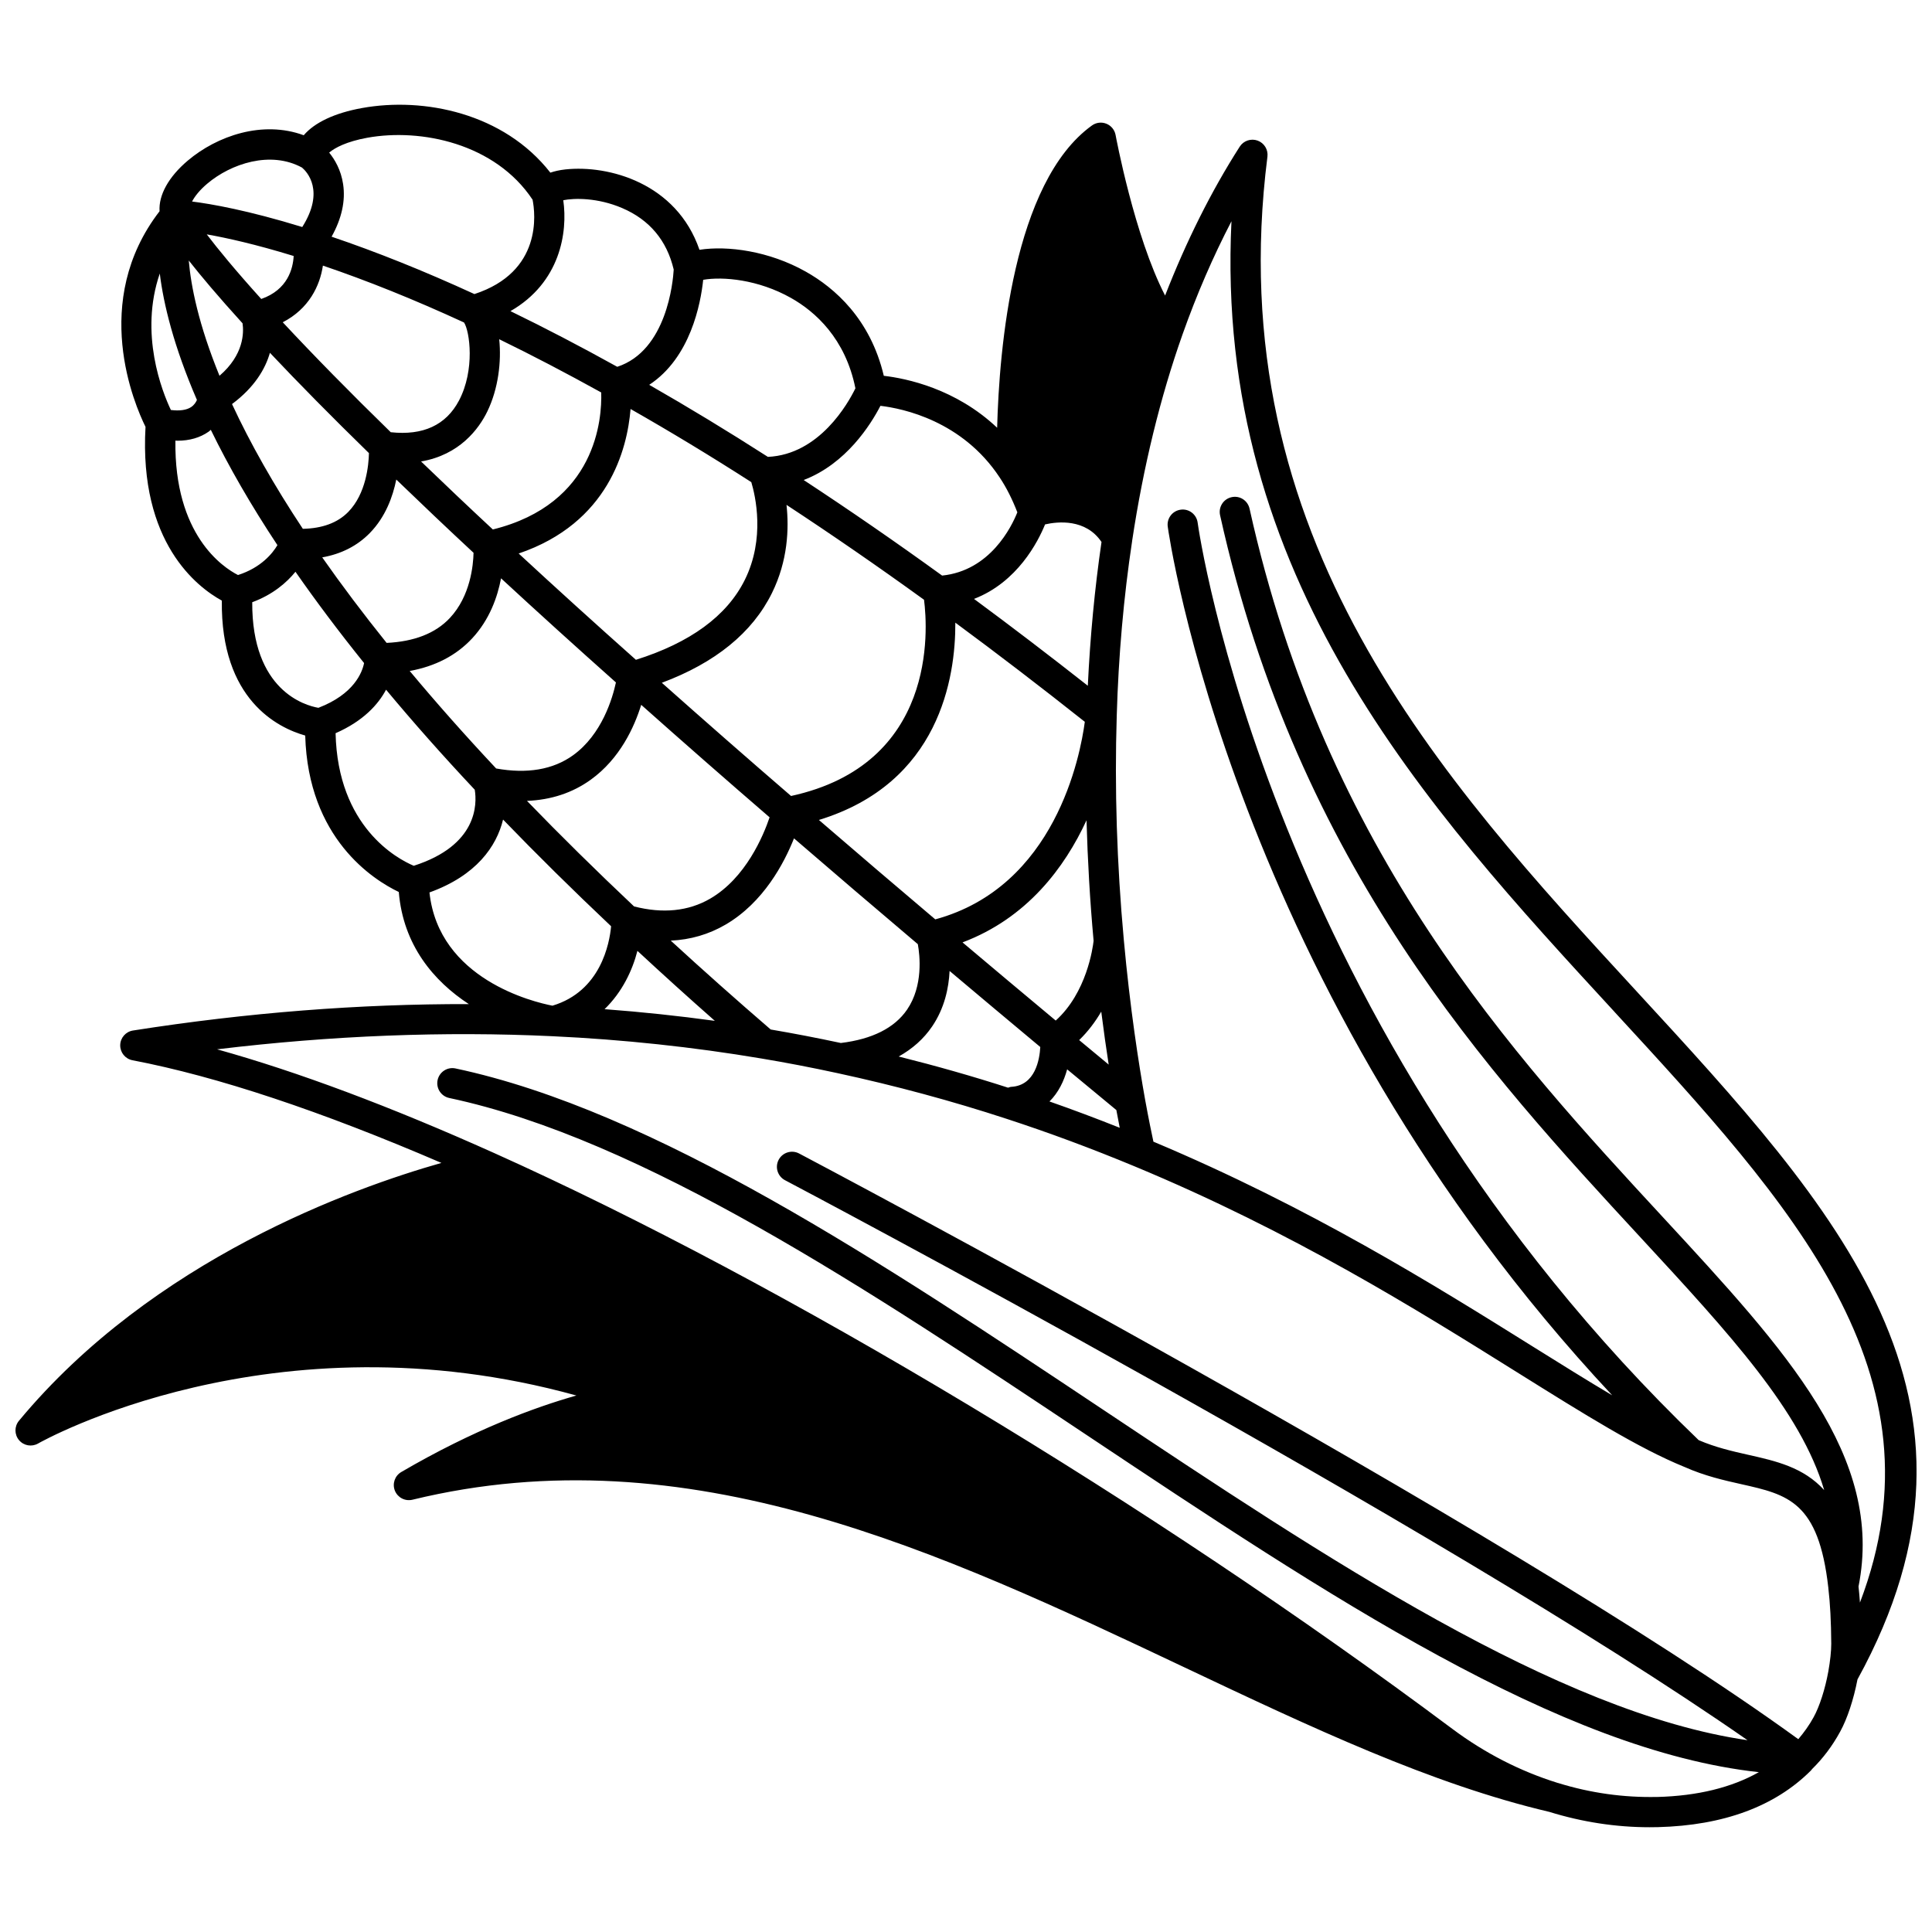 <?xml version="1.0" encoding="UTF-8"?>
<!-- Uploaded to: ICON Repo, www.svgrepo.com, Generator: ICON Repo Mixer Tools -->
<svg width="800px" height="800px" version="1.1" viewBox="144 144 512 512" xmlns="http://www.w3.org/2000/svg">
 <defs>
  <clipPath id="a">
   <path d="m148.09 171h503.81v458h-503.81z"/>
  </clipPath>
 </defs>
 <g clip-path="url(#a)">
  <path d="m636.25 589.07c40.863-74.379-5.172-124.41-58.484-182.3-51.879-56.344-110.68-120.2-97.883-221.25 0.234-1.855-0.848-3.625-2.606-4.262-1.754-0.629-3.723 0.023-4.734 1.605-7.621 11.902-14.215 25.191-19.777 39.457-8.152-15.754-13.066-42.234-13.121-42.539-0.246-1.348-1.164-2.481-2.438-2.992-1.281-0.516-2.719-0.336-3.832 0.465-20.91 15.059-24.578 59.258-25.121 80.105-10.977-10.379-24.039-13.07-30.035-13.766-3.57-15.105-13.066-23.316-20.656-27.594-9.75-5.496-20.754-6.957-28.195-5.801-6.082-17.699-24.098-22.527-35.523-21.301-1.621 0.176-2.894 0.488-3.992 0.855-12.336-15.789-33.527-20.094-49.938-17.117-7.199 1.301-12.547 3.832-15.422 7.207-10.926-4.027-22.988 0.172-30.727 6.719-5.098 4.305-7.762 9.16-7.477 13.418-18.453 23.93-6.617 51.293-3.723 57.141-1.75 30.73 13.742 42.492 20.223 46.043-0.324 26.301 14.879 33.727 22.098 35.762 0.773 27.328 18.059 38.238 24.801 41.461 1.164 14.117 9.285 23.652 18.559 29.711-28.902-0.07-58.727 2.246-89.008 7-1.922 0.301-3.348 1.941-3.379 3.883-0.031 1.945 1.34 3.633 3.25 3.996 22.41 4.285 49.941 13.457 81.875 27.207-23.289 6.598-76.441 25.527-111.96 68.336-1.238 1.492-1.227 3.656 0.023 5.137s3.375 1.855 5.066 0.879c0.645-0.375 61.988-35.039 142.64-12.711-10.969 3.102-27.184 9.043-46.41 20.277-1.715 1-2.434 3.109-1.691 4.953 0.75 1.836 2.715 2.852 4.656 2.387 73.109-17.781 139.93 13.836 204.55 44.41 33.637 15.918 65.414 30.953 96.73 38.316 0.004 0 0.012 0 0.016 0.004 8.707 2.695 17.637 4.066 26.578 4.066 0.742 0 1.48-0.008 2.223-0.027 17.363-0.453 30.977-5.492 40.469-14.965 0.137-0.129 0.234-0.285 0.355-0.43 2.844-2.789 5.356-6.094 7.418-9.879 1.914-3.473 3.566-8.496 4.609-13.867zm-64.371-176.89c47.047 51.098 88.168 95.82 65.027 156.52-0.109-1.488-0.227-2.918-0.379-4.25 6.832-34.359-19.039-62.391-51.773-97.812-39.848-43.113-89.43-96.773-109.61-187.84-0.48-2.156-2.602-3.539-4.773-3.039-2.156 0.477-3.516 2.613-3.039 4.769 20.648 93.176 71.051 147.71 111.55 191.54 23.574 25.508 42.355 45.902 48.543 66.82-5.504-6.059-12.746-7.691-20.223-9.371-4.215-0.945-8.574-1.953-13.031-3.863-114.09-109.57-132.6-241.82-132.78-243.14-0.285-2.188-2.297-3.75-4.484-3.445-2.188 0.285-3.738 2.293-3.445 4.484 0.168 1.281 17.098 122.54 117.79 230.22-6.496-3.848-13.48-8.203-20.945-12.863-26.355-16.469-59.098-36.887-100.64-54.355-0.457-2.117-1.258-5.953-2.219-11.238-1.656-9.254-3.981-24.109-5.633-42.309-1.84-20.078-2.469-40.051-1.867-59.367 0.461-15.828 1.832-31.398 4.082-46.289 0-0.012-0.004-0.023 0-0.035v-0.004c2.965-19.664 7.465-38.086 13.375-54.754 3.742-10.562 8.078-20.57 12.945-29.926-4.598 94.289 51.602 155.32 101.54 209.55zm-366.39-161.1c5.953-4.426 8.824-9.312 10.043-13.586 7.68 8.145 16.469 17.051 26.242 26.586-0.066 3.121-0.75 10.742-5.473 15.574-2.848 2.918-6.926 4.383-12.043 4.488-7.644-11.535-13.926-22.621-18.77-33.062zm-11.465-38.047c3.184 4.051 7.769 9.508 14.254 16.648 0.359 2.445 0.371 8.336-6.109 13.902-5.555-13.602-7.562-23.723-8.145-30.551zm149.08 58.734c1.07 3.566 3.742 14.922-1.734 25.934-4.75 9.547-14.48 16.633-28.848 21.152-10.863-9.664-21.262-19.098-31.07-28.168 23.777-8.07 28.785-27.586 29.656-38.297 10.465 5.957 21.188 12.441 31.996 19.379zm88.836 89.617c0.293 10.566 0.906 21.23 1.875 31.938-0.203 1.863-1.84 13.766-10.039 21.137-8.566-7.144-16.762-14.023-24.695-20.715 17.105-6.438 27.074-19.848 32.859-32.359zm3.902 50.707c0.652 5.164 1.324 9.844 1.973 14.035-2.644-2.191-5.246-4.348-7.824-6.492 2.41-2.336 4.316-4.922 5.852-7.543zm-14.887-129.12c3.344-0.762 10.77-1.559 14.957 4.66-1.805 12.34-3.008 25.117-3.629 38.098-10.262-8.074-20.355-15.773-30.16-23.012 11.48-4.422 16.961-15.133 18.832-19.746zm10.531 52.316c-1.188 8.977-7.812 43.711-39.629 52.355-10.52-8.898-20.816-17.703-30.84-26.344 31.961-9.773 36.227-37.727 36.156-52.289 11.125 8.207 22.617 17.004 34.312 26.277zm-42.609-32.344c1.035 8.012 3.34 43.609-35.238 52-11.57-9.977-23.023-20.027-34.246-30 14.148-5.285 23.984-13.246 29.188-23.793 4.215-8.547 4.539-17.043 3.852-23.355 12.004 7.879 24.215 16.297 36.445 25.148zm-85.551-54.941c0.23 6.887-1.246 29.527-28.719 36.312-6.418-5.969-12.719-11.953-19.02-18.02 10.184-1.742 15.305-8.598 17.574-13.289 2.891-5.977 3.75-13.176 3.137-19.105 8.699 4.234 17.754 8.969 27.027 14.102zm-36.355-18.539c1.516 2.269 2.957 12.555-1.336 20.691-3.441 6.523-9.539 9.309-18.082 8.387-10.84-10.574-20.402-20.32-28.621-29.137 6.973-3.59 9.855-9.707 10.641-15.016 11.672 3.961 24.188 8.984 37.398 15.074zm-45.145-17.625c-0.176 3.305-1.562 8.949-8.594 11.391-7.019-7.777-11.566-13.344-14.438-17.121 5.242 0.922 12.941 2.629 23.031 5.731zm20.191 73.406c4.148-4.246 6.094-9.641 7-14.16 6.789 6.547 13.562 12.984 20.477 19.41-0.074 3.293-0.832 11.465-6.269 17.27-3.844 4.113-9.527 6.269-16.766 6.609-6.254-7.785-11.965-15.375-17.066-22.664 5.051-0.898 9.285-3.047 12.625-6.465zm27.113 27.93c4.66-5.012 6.731-11.051 7.652-15.914 9.625 8.895 19.82 18.133 30.445 27.59-0.887 4.129-3.703 13.812-11.387 19.32-5.305 3.805-12.156 4.953-20.352 3.484-8.234-8.777-15.898-17.434-22.91-25.84 6.781-1.238 12.34-4.109 16.551-8.641zm31.43 37.453c7.731-5.566 11.531-13.926 13.367-19.84 11.145 9.91 22.527 19.895 34.023 29.812-1.625 4.801-6.277 16.047-15.746 21.551-5.766 3.344-12.555 4.016-20.172 2.062-10.074-9.5-19.574-18.871-28.379-27.969 6.387-0.266 12.059-2.121 16.906-5.617zm12.363 45.359c6.59 6.109 13.426 12.305 20.516 18.547-9.652-1.328-19.418-2.356-29.223-3.094 4.699-4.555 7.379-10.293 8.707-15.453zm35.32 20.84c-9.176-7.914-18.047-15.797-26.484-23.551 5.195-0.238 10.055-1.637 14.512-4.238 10.062-5.867 15.531-16.285 18.148-22.863 10.637 9.176 21.617 18.562 32.816 28.039 0.531 2.938 1.469 11.035-2.856 17.355-3.328 4.859-9.242 7.824-17.543 8.836-6.426-1.371-12.535-2.547-18.594-3.578zm42.777-0.801c3.297-4.844 4.41-10.191 4.633-14.711 7.738 6.519 15.695 13.199 24.031 20.152-0.176 3.262-1.297 10.199-7.684 10.555-0.309 0.016-0.57 0.141-0.852 0.223-9.422-3.035-19.117-5.793-28.984-8.258 3.641-2.031 6.621-4.672 8.855-7.961zm35.785 11.359c4.269 3.539 8.602 7.129 13.039 10.789 0.324 1.742 0.629 3.32 0.898 4.699-6.258-2.488-12.434-4.812-18.621-6.973 2.383-2.359 3.856-5.445 4.684-8.516zm-17.906-156.89c1.859 2.777 3.41 5.918 4.707 9.273-1.535 3.859-7.223 15.469-19.934 16.766-12.309-8.914-24.602-17.387-36.688-25.324 11.25-4.293 17.777-14.691 20.34-19.664 6.004 0.715 21.676 3.984 31.574 18.949zm-55.273-47.535c6.394 3.606 14.41 10.711 17.066 23.949-1.91 3.934-9.523 17.535-23.191 18.168-10.617-6.812-21.156-13.203-31.453-19.094 10.93-7.168 13.648-21.52 14.305-27.832 5.234-0.91 14.582-0.09 23.273 4.809zm-44.723-23.812c7.254 3.113 11.824 8.605 13.637 16.289-0.18 3.156-1.828 21.48-14.961 25.77-9.719-5.391-19.199-10.332-28.305-14.754 13.191-7.57 15.219-20.871 14-29.391 2.832-0.582 9.078-0.727 15.629 2.086zm-67.559-18.645c14.234-2.57 33.898 1.508 43.793 16.414 0.738 3.68 2.613 19.129-15.41 25.012-13.348-6.129-26.02-11.203-37.852-15.203 2.676-4.809 3.723-9.48 3.051-13.938-0.562-3.758-2.203-6.512-3.691-8.348 1.512-1.293 4.656-2.949 10.109-3.938zm-42.406 12.16c6.25-5.285 16.742-8.816 25.109-4.246 1.316 1.125 6.106 6.18 0.055 15.746-14.379-4.422-24.109-6.117-29.203-6.758 0.668-1.285 1.918-2.949 4.039-4.742zm-12.594 23.82c0.996 8.105 3.684 19.254 9.844 33.5-0.246 0.586-0.695 1.332-1.543 1.898-1.219 0.809-3.07 1.051-5.359 0.77-2.312-4.871-8.426-20.203-2.941-36.168zm4.141 44.281c0.176 0.004 0.359 0.031 0.531 0.031 3.219 0 5.988-0.801 8.277-2.398 0.219-0.152 0.375-0.332 0.574-0.492 4.754 9.754 10.648 19.988 17.652 30.562-1.281 2.18-4.348 5.973-10.445 7.922-4.023-2.047-16.93-10.621-16.59-35.625zm20.359 42.832c5.492-2.031 9.141-5.223 11.457-8.074 5.414 7.773 11.492 15.875 18.184 24.195-0.492 2.473-2.668 8.238-12.102 11.859-3.516-0.602-17.656-4.555-17.539-27.98zm22.09 34.711c7.359-3.223 11.316-7.644 13.375-11.531 7.188 8.629 15.051 17.512 23.504 26.508 0.629 3.812 0.75 14.746-16.164 20.156-4.414-1.859-20.152-10.309-20.715-35.133zm24.879 42.199c12.426-4.477 17.777-12.211 19.504-19.312 8.883 9.199 18.469 18.668 28.633 28.27-0.422 4.531-2.734 17.215-15.543 21.051-5-0.961-30.133-6.988-32.594-30.008zm325.38 239.7c-8.852 0.195-17.691-1.023-26.312-3.703-0.035-0.012-0.07 0-0.109-0.012-0.02-0.008-0.031-0.02-0.051-0.027-9.875-3.078-19.227-7.879-27.797-14.266-79.879-59.668-177.19-118.16-253.96-152.63-27.559-12.371-52.156-21.57-73.434-27.488 30.402-3.668 60.227-4.832 88.891-3.473 18.648 0.871 37.277 2.859 55.383 5.91 6.574 1.098 13.176 2.363 20.18 3.883 15.336 3.316 30.395 7.387 44.762 12.094 11.301 3.691 22.383 7.805 33.875 12.574 41.898 17.398 74.926 38.035 101.45 54.617 17.98 11.238 32.18 20.109 44.219 25.023 0.051 0.023 0.109 0.039 0.16 0.062 0.016 0.008 0.027 0.012 0.043 0.02 5.246 2.34 10.402 3.508 14.957 4.527 12.348 2.769 20.504 4.598 23.074 27.438 0 0.012 0.008 0.02 0.012 0.031 0.004 0.023-0.008 0.047-0.008 0.074 0.48 4.031 0.734 8.863 0.773 14.73 0 1.969-0.27 4.519-0.777 7.363-0.844 4.656-2.332 9.293-3.898 12.121-1.184 2.172-2.578 4.07-4.059 5.824-77.988-56.648-262.92-154.23-264.81-155.22-1.949-1.023-4.375-0.281-5.406 1.676-1.031 1.953-0.281 4.371 1.676 5.406 1.812 0.953 173.32 91.453 255.09 148.41-50.266-7.285-111.56-48.117-171.01-87.738-58.328-38.875-118.65-79.078-171.39-90.285-2.16-0.465-4.285 0.918-4.75 3.082-0.457 2.164 0.922 4.285 3.086 4.746 51.25 10.895 110.92 50.66 168.62 89.117 64.555 43.023 125.77 83.801 178.44 89.547-7.188 4.059-16.172 6.289-26.914 6.574z"/>
 </g>
</svg>